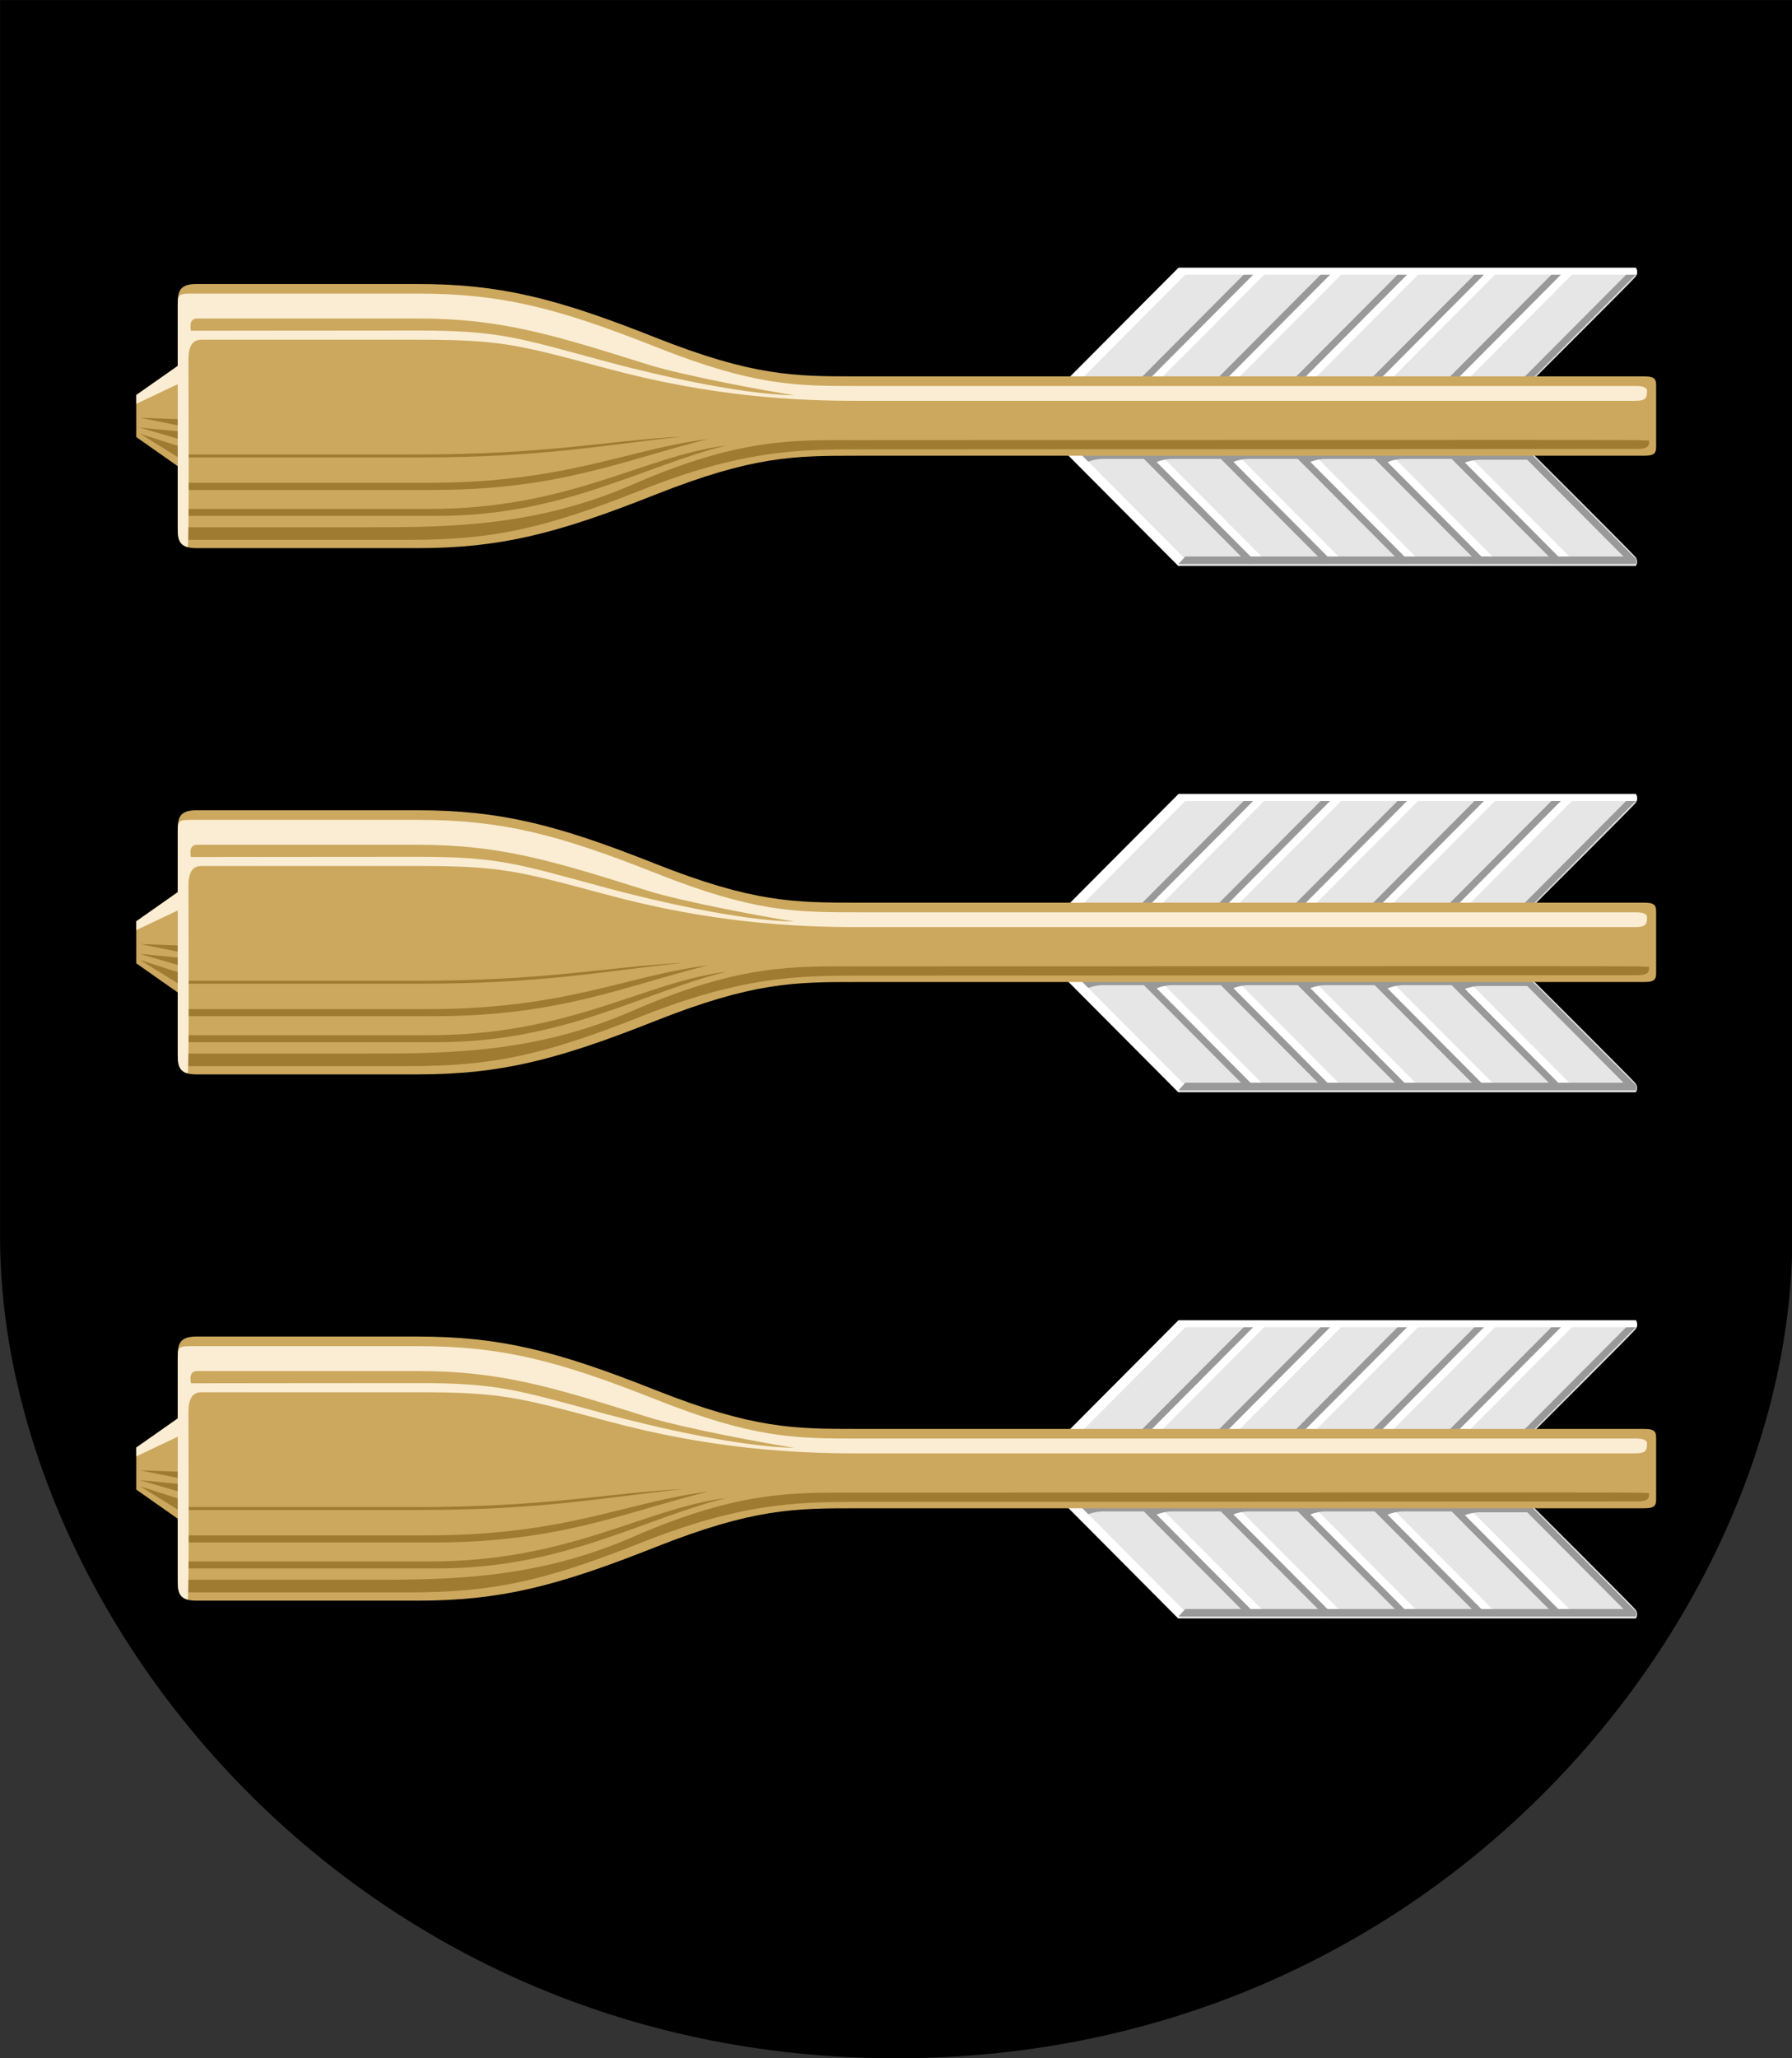 <?xml version="1.0" encoding="UTF-8" standalone="no"?>
<!-- Created with Inkscape (http://www.inkscape.org/) -->

<svg
   xmlns:dc="http://purl.org/dc/elements/1.1/"
   xmlns:cc="http://creativecommons.org/ns#"
   xmlns:rdf="http://www.w3.org/1999/02/22-rdf-syntax-ns#"
   xmlns:svg="http://www.w3.org/2000/svg"
   xmlns="http://www.w3.org/2000/svg"
   xmlns:xlink="http://www.w3.org/1999/xlink"
   xmlns:sodipodi="http://sodipodi.sourceforge.net/DTD/sodipodi-0.dtd"
   xmlns:inkscape="http://www.inkscape.org/namespaces/inkscape"
   width="500"
   height="574"
   id="svg2"
   version="1.1"
   inkscape:version="0.48.5 r10040"
   sodipodi:docname="pieksämäki.svg">
  <rect width="100%" height="100%" fill="#333333" stroke="none"/>
  <defs
     id="defs4" />
  <sodipodi:namedview
     id="base"
     pagecolor="#f6f3f1"
     bordercolor="#666666"
     borderopacity="1.0"
     inkscape:pageopacity="0"
     inkscape:pageshadow="2"
     inkscape:zoom="0.7"
     inkscape:cx="254.48274"
     inkscape:cy="401.1009"
     inkscape:document-units="px"
     inkscape:current-layer="layer1"
     showgrid="false"
     showborder="true"
     inkscape:window-width="1920"
     inkscape:window-height="1017"
     inkscape:window-x="-8"
     inkscape:window-y="-8"
     inkscape:window-maximized="1"
     fit-margin-top="0"
     fit-margin-left="0"
     fit-margin-right="0"
     fit-margin-bottom="0"
     inkscape:showpageshadow="false" />
  <g
     inkscape:label="Layer 1"
     inkscape:groupmode="layer"
     id="layer1"
     transform="translate(-111.037,-273.301)">
    <g
       id="g4157"
       transform="matrix(0.954,0,0,0.958,5.125,35.668)">
      <path
         style="color:#000000;fill:#000000;stroke:none;stroke-width:1;marker:none;visibility:visible;display:inline;overflow:visible;enable-background:accumulate"
         d="m 635.23,248.076 c 0,0 0,251.323 0,359.945 0,108.623 -101.922,239.279 -262.096,239.279 -160.174,0 -262.096,-130.657 -262.096,-239.279 0,-108.623 0,-359.945 0,-359.945 z"
         id="path3774"
         inkscape:connector-curvature="0"
         sodipodi:nodetypes="cszscc" />
      <g
         transform="translate(1.752,0)"
         id="g4116">
        <g
           id="g4063"
           transform="translate(0,-4.9999999e-6)">
          <g
             transform="translate(0,-0.254)"
             id="g3870">
            <g
               id="g3945">
              <path
                 sodipodi:nodetypes="ccczcc"
                 inkscape:connector-curvature="0"
                 id="path3868"
                 d="m 419.911,360.309 34.018,-34.018 133.791,0 c 0,0 0.928,1.335 -0.189,2.676 -1.118,1.341 -29.831,29.831 -29.831,29.831 z"
                 style="color:#000000;fill:#e6e6e6;stroke:none;stroke-width:1;marker:none;visibility:visible;display:inline;overflow:visible;enable-background:accumulate" />
              <path
                 style="font-size:medium;font-style:normal;font-variant:normal;font-weight:normal;font-stretch:normal;text-indent:0;text-align:start;text-decoration:none;line-height:normal;letter-spacing:normal;word-spacing:normal;text-transform:none;direction:ltr;block-progression:tb;writing-mode:lr-tb;text-anchor:start;baseline-shift:baseline;color:#000000;fill:#999999;fill-opacity:1;stroke:none;stroke-width:2;marker:none;visibility:visible;display:inline;overflow:visible;enable-background:accumulate;font-family:Sans;-inkscape-font-specification:Sans"
                 d="m 586.335,326.816 -32,32 1.406,1.438 32,-32.031 -1.406,-1.406 z"
                 id="path3891-1"
                 inkscape:connector-curvature="0" />
              <g
                 id="g3914">
                <g
                   id="g3897">
                  <path
                     style="font-size:medium;font-style:normal;font-variant:normal;font-weight:normal;font-stretch:normal;text-indent:0;text-align:start;text-decoration:none;line-height:normal;letter-spacing:normal;word-spacing:normal;text-transform:none;direction:ltr;block-progression:tb;writing-mode:lr-tb;text-anchor:start;baseline-shift:baseline;color:#000000;fill:#999999;fill-opacity:1;stroke:none;stroke-width:2;marker:none;visibility:visible;display:inline;overflow:visible;enable-background:accumulate;font-family:Sans;-inkscape-font-specification:Sans"
                     d="m 474.469,326.816 -32,32 1.406,1.438 32,-32.031 -1.406,-1.406 z"
                     id="path3891"
                     inkscape:connector-curvature="0" />
                  <path
                     inkscape:connector-curvature="0"
                     id="path3895"
                     d="m 479.343,327.942 -30.875,30.875 -4.594,1.438 32,-32.031 z"
                     style="font-size:medium;font-style:normal;font-variant:normal;font-weight:normal;font-stretch:normal;text-indent:0;text-align:start;text-decoration:none;line-height:normal;letter-spacing:normal;word-spacing:normal;text-transform:none;direction:ltr;block-progression:tb;writing-mode:lr-tb;text-anchor:start;baseline-shift:baseline;color:#000000;fill:#ffffff;fill-opacity:1;stroke:none;stroke-width:2;marker:none;visibility:visible;display:inline;overflow:visible;enable-background:accumulate;font-family:Sans;-inkscape-font-specification:Sans"
                     sodipodi:nodetypes="ccccc" />
                </g>
                <use
                   x="0"
                   y="0"
                   xlink:href="#g3897"
                   id="use3919"
                   transform="translate(22.501,0)"
                   width="744.094"
                   height="1052.362" />
                <use
                   height="1052.362"
                   width="744.094"
                   transform="translate(45.002,0)"
                   id="use3921"
                   xlink:href="#g3897"
                   y="0"
                   x="0" />
                <use
                   x="0"
                   y="0"
                   xlink:href="#g3897"
                   id="use3923"
                   transform="translate(67.503,0)"
                   width="744.094"
                   height="1052.362" />
                <use
                   height="1052.362"
                   width="744.094"
                   transform="translate(90.004,0)"
                   id="use3925"
                   xlink:href="#g3897"
                   y="0"
                   x="0" />
              </g>
              <path
                 style="color:#000000;fill:#ffffff;stroke:none;stroke-width:1;marker:none;visibility:visible;display:inline;overflow:visible;enable-background:accumulate"
                 d="m 453.938,326.031 -34.031,34.031 4.031,-0.031 32,-32 131.969,0 c 0.418,-1.077 -0.188,-2 -0.188,-2 l -133.781,0 z"
                 transform="translate(0,0.254)"
                 id="path3886"
                 inkscape:connector-curvature="0" />
            </g>
            <g
               transform="matrix(1,0,0,-1,0,739.369)"
               id="g3958">
              <path
                 style="color:#000000;fill:#e6e6e6;stroke:none;stroke-width:1;marker:none;visibility:visible;display:inline;overflow:visible;enable-background:accumulate"
                 d="m 419.911,360.309 34.018,-34.018 133.791,0 c 0,0 0.928,1.335 -0.189,2.676 -1.118,1.341 -29.831,29.831 -29.831,29.831 z"
                 id="path3960"
                 inkscape:connector-curvature="0"
                 sodipodi:nodetypes="ccczcc" />
              <g
                 id="g3964">
                <g
                   id="g3966">
                  <path
                     inkscape:connector-curvature="0"
                     id="path3968"
                     d="m 474.469,326.816 -32,32 1.406,1.438 32,-32.031 -1.406,-1.406 z"
                     style="font-size:medium;font-style:normal;font-variant:normal;font-weight:normal;font-stretch:normal;text-indent:0;text-align:start;text-decoration:none;line-height:normal;letter-spacing:normal;word-spacing:normal;text-transform:none;direction:ltr;block-progression:tb;writing-mode:lr-tb;text-anchor:start;baseline-shift:baseline;color:#000000;fill:#999999;fill-opacity:1;stroke:none;stroke-width:2;marker:none;visibility:visible;display:inline;overflow:visible;enable-background:accumulate;font-family:Sans;-inkscape-font-specification:Sans" />
                  <path
                     sodipodi:nodetypes="ccccc"
                     style="font-size:medium;font-style:normal;font-variant:normal;font-weight:normal;font-stretch:normal;text-indent:0;text-align:start;text-decoration:none;line-height:normal;letter-spacing:normal;word-spacing:normal;text-transform:none;direction:ltr;block-progression:tb;writing-mode:lr-tb;text-anchor:start;baseline-shift:baseline;color:#000000;fill:#ffffff;fill-opacity:1;stroke:none;stroke-width:2;marker:none;visibility:visible;display:inline;overflow:visible;enable-background:accumulate;font-family:Sans;-inkscape-font-specification:Sans"
                     d="m 479.343,327.942 -30.875,30.875 -4.594,1.438 32,-32.031 z"
                     id="path3970"
                     inkscape:connector-curvature="0" />
                </g>
                <use
                   height="1052.362"
                   width="744.094"
                   transform="translate(22.501,0)"
                   id="use3972"
                   xlink:href="#g3897"
                   y="0"
                   x="0" />
                <use
                   x="0"
                   y="0"
                   xlink:href="#g3897"
                   id="use3974"
                   transform="translate(45.002,0)"
                   width="744.094"
                   height="1052.362" />
                <use
                   height="1052.362"
                   width="744.094"
                   transform="translate(67.503,0)"
                   id="use3976"
                   xlink:href="#g3897"
                   y="0"
                   x="0" />
                <use
                   x="0"
                   y="0"
                   xlink:href="#g3897"
                   id="use3978"
                   transform="translate(90.004,0)"
                   width="744.094"
                   height="1052.362" />
              </g>
              <use
                 height="1052.362"
                 width="744.094"
                 transform="translate(-67.617,0.254)"
                 id="use4020"
                 xlink:href="#path4014"
                 y="0"
                 x="0" />
              <use
                 height="1052.362"
                 width="744.094"
                 transform="translate(-110.233,0.254)"
                 id="use4024"
                 xlink:href="#path4014"
                 y="0"
                 x="0" />
              <path
                 transform="matrix(1,0,0,-1,0,739.115)"
                 id="path3997"
                 d="m 419.906,378.812 34.031,34.031 2,-2 -32,-32 -4.031,-0.031 z"
                 style="color:#000000;fill:#ffffff;stroke:none;stroke-width:1;marker:none;visibility:visible;display:inline;overflow:visible;enable-background:accumulate"
                 inkscape:connector-curvature="0" />
              <path
                 id="path3980"
                 d="m 453.938,326.285 0,-5e-5"
                 style="color:#000000;fill:#ffffff;stroke:none;stroke-width:1;marker:none;visibility:visible;display:inline;overflow:visible;enable-background:accumulate"
                 inkscape:connector-curvature="0" />
              <path
                 sodipodi:nodetypes="cccccccc"
                 inkscape:connector-curvature="0"
                 id="path3962"
                 transform="matrix(1,0,0,-1,0,739.115)"
                 d="m 555.75,378.875 -1.406,1.438 29.75,29.75 -128.156,0 -2,2.188 133.781,0 c 0,0 0.386,-1.203 -0.182,-1.664 C 587.531,410.581 555.75,378.875 555.75,378.875 z"
                 style="font-size:medium;font-style:normal;font-variant:normal;font-weight:normal;font-stretch:normal;text-indent:0;text-align:start;text-decoration:none;line-height:normal;letter-spacing:normal;word-spacing:normal;text-transform:none;direction:ltr;block-progression:tb;writing-mode:lr-tb;text-anchor:start;baseline-shift:baseline;color:#000000;fill:#999999;fill-opacity:1;stroke:none;stroke-width:2;marker:none;visibility:visible;display:inline;overflow:visible;enable-background:accumulate;font-family:Sans;-inkscape-font-specification:Sans" />
              <use
                 x="0"
                 y="0"
                 xlink:href="#path4014"
                 id="use4022"
                 transform="translate(-89.967,0.254)"
                 width="744.094"
                 height="1052.362" />
              <path
                 inkscape:connector-curvature="0"
                 id="path4014"
                 d="m 556.607,357.213 c 0,0 -11.652,0 -14.464,0 -2.812,0 -4.955,-1.071 -4.955,-1.071 l -2.812,2.545 21.696,0.134 z"
                 style="color:#000000;fill:#999999;fill-opacity:1;stroke:none;stroke-width:1;marker:none;visibility:visible;display:inline;overflow:visible;enable-background:accumulate" />
              <use
                 height="1052.362"
                 width="744.094"
                 transform="translate(-22.35,0.254)"
                 id="use4016"
                 xlink:href="#path4014"
                 y="0"
                 x="0" />
              <use
                 x="0"
                 y="0"
                 xlink:href="#path4014"
                 id="use4018"
                 transform="translate(-45.078,0.254)"
                 width="744.094"
                 height="1052.362" />
            </g>
          </g>
          <g
             id="g3863">
            <path
               sodipodi:nodetypes="cssssssccccsssssscc"
               inkscape:connector-curvature="0"
               id="path3789"
               d="m 593.64,377.422 c 0,2.178 0.095,3.315 -3.504,3.315 -3.599,0 -212.029,0 -230.211,0 -18.183,0 -30.305,0 -59.094,11.364 -28.789,11.364 -45.262,15.531 -69.506,15.531 -24.244,0 -59.41,0 -64.668,0 -5.258,0 -5.411,-2.652 -5.411,-6.061 0,-3.409 0,-17.804 0,-17.804 l -12.122,-8.47 0,-12.228 12.122,-8.47 c 0,0 0,-14.395 0,-17.804 0,-3.409 0.153,-6.061 5.411,-6.061 5.258,0 40.424,0 64.668,0 24.244,0 40.716,4.167 69.506,15.531 28.789,11.364 40.911,11.364 59.094,11.364 18.183,0 226.613,0 230.211,0 3.599,0 3.504,1.136 3.504,3.315 z"
               style="color:#000000;fill:#cca85e;fill-opacity:1;stroke:none;stroke-width:1;marker:none;visibility:visible;display:inline;overflow:visible;enable-background:accumulate" />
            <path
               style="color:#000000;fill:#9f7b32;fill-opacity:1;stroke:none;stroke-width:1;marker:none;visibility:visible;display:inline;overflow:visible;enable-background:accumulate"
               d="m 150.25,369.688 11.375,2.281 0,1.688 -11.562,-1.125 11.75,3.406 0,2.094 -11.562,-3.688 11.938,7.344 0.031,-0.844 0.156,0.375 70.281,0 c 35.094,0 53.093,-3.592 76.5,-6.094 -22.972,1.241 -39.781,5.328 -79.438,5.25 l -67.5,0 0.344,-10.25 z m 166.125,6.188 c -24.096,3.014 -41.748,12.94 -83.344,12.75 l -71.031,0 0.406,2.062 73.719,0 c 36.81,0 55.698,-8.737 80.25,-14.812 z m 237.062,0.25 c -60.405,-0.019 -179.863,0.062 -193.5,0.062 -18.183,0 -34.09,-0.762 -65.531,12.875 -28.395,12.316 -53.624,12.5 -77.867,12.5 l -52.539,0 -0.469,3.656 65.375,0 c 24.244,0 39.117,-3.105 67.906,-14.469 28.789,-11.364 44.942,-11.875 63.125,-11.875 18.183,0 224.526,-0.125 228.125,-0.125 3.599,0 3.5,-1.165 3.5,-2.438 l -3.5,-0.125 c -0.899,-0.034 -14.49,-0.056 -34.625,-0.062 z m -231.781,1.625 c -24.096,3.014 -45.904,18.659 -87.5,18.469 l -71,0 0.375,2.031 73.719,0 c 36.81,0 59.854,-14.424 84.406,-20.5 z"
               id="path3810"
               inkscape:connector-curvature="0"
               sodipodi:nodetypes="ccccccccccscccccccccscssssccssssccsccccsc" />
            <path
               style="color:#000000;fill:#faedd3;fill-opacity:1;stroke:none;stroke-width:1;marker:none;visibility:visible;display:inline;overflow:visible;enable-background:accumulate"
               d="m 166.938,333.531 c -5.258,0 -5.688,-0.159 -5.688,3.25 l 0,17.812 -12.125,8.469 0,2.562 12.125,-5.719 0,41.656 c 0,2.753 0.1,5.013 2.906,5.781 0.486,0.133 0.219,-50.556 0.219,-54.375 0,-3.819 0.929,-6.013 3.844,-6.013 l 63.094,0 c 24.244,0 29.242,1.345 55.446,8.366 30.576,8.193 54.996,9.429 73.179,9.429 l 227.531,0 c 3.524,0 3.502,-1.097 3.5,-3.188 -0.346,-0.735 -1.178,-1.125 -3.25,-1.125 l -227.531,0 c -18.183,0 -30.304,-0.011 -59.094,-11.375 -28.789,-11.364 -45.256,-15.531 -69.5,-15.531 z m 0,7.25 64.656,0 c 24.244,0 39.499,4.745 67.094,13.375 10.523,3.291 35.405,7.838 42.918,8.976 -15.525,-0.207 -41.016,-6.062 -54.575,-9.695 -26.204,-7.021 -31.475,-9.156 -55.719,-9.156 -24.244,0 -66.188,0.062 -66.188,0.062 0,0 -0.981,-3.562 1.812,-3.562 z"
               id="path3804"
               inkscape:connector-curvature="0"
               sodipodi:nodetypes="ssccccsssssssscsssssssscsscs" />
          </g>
        </g>
        <use
           x="0"
           y="0"
           xlink:href="#g4063"
           id="use4101"
           transform="translate(0,153.218)"
           width="744.094"
           height="1052.362" />
        <use
           height="1052.362"
           width="744.094"
           transform="translate(0,306.436)"
           id="use4103"
           xlink:href="#g4063"
           y="0"
           x="0" />
      </g>
    </g>
  </g>
</svg>
